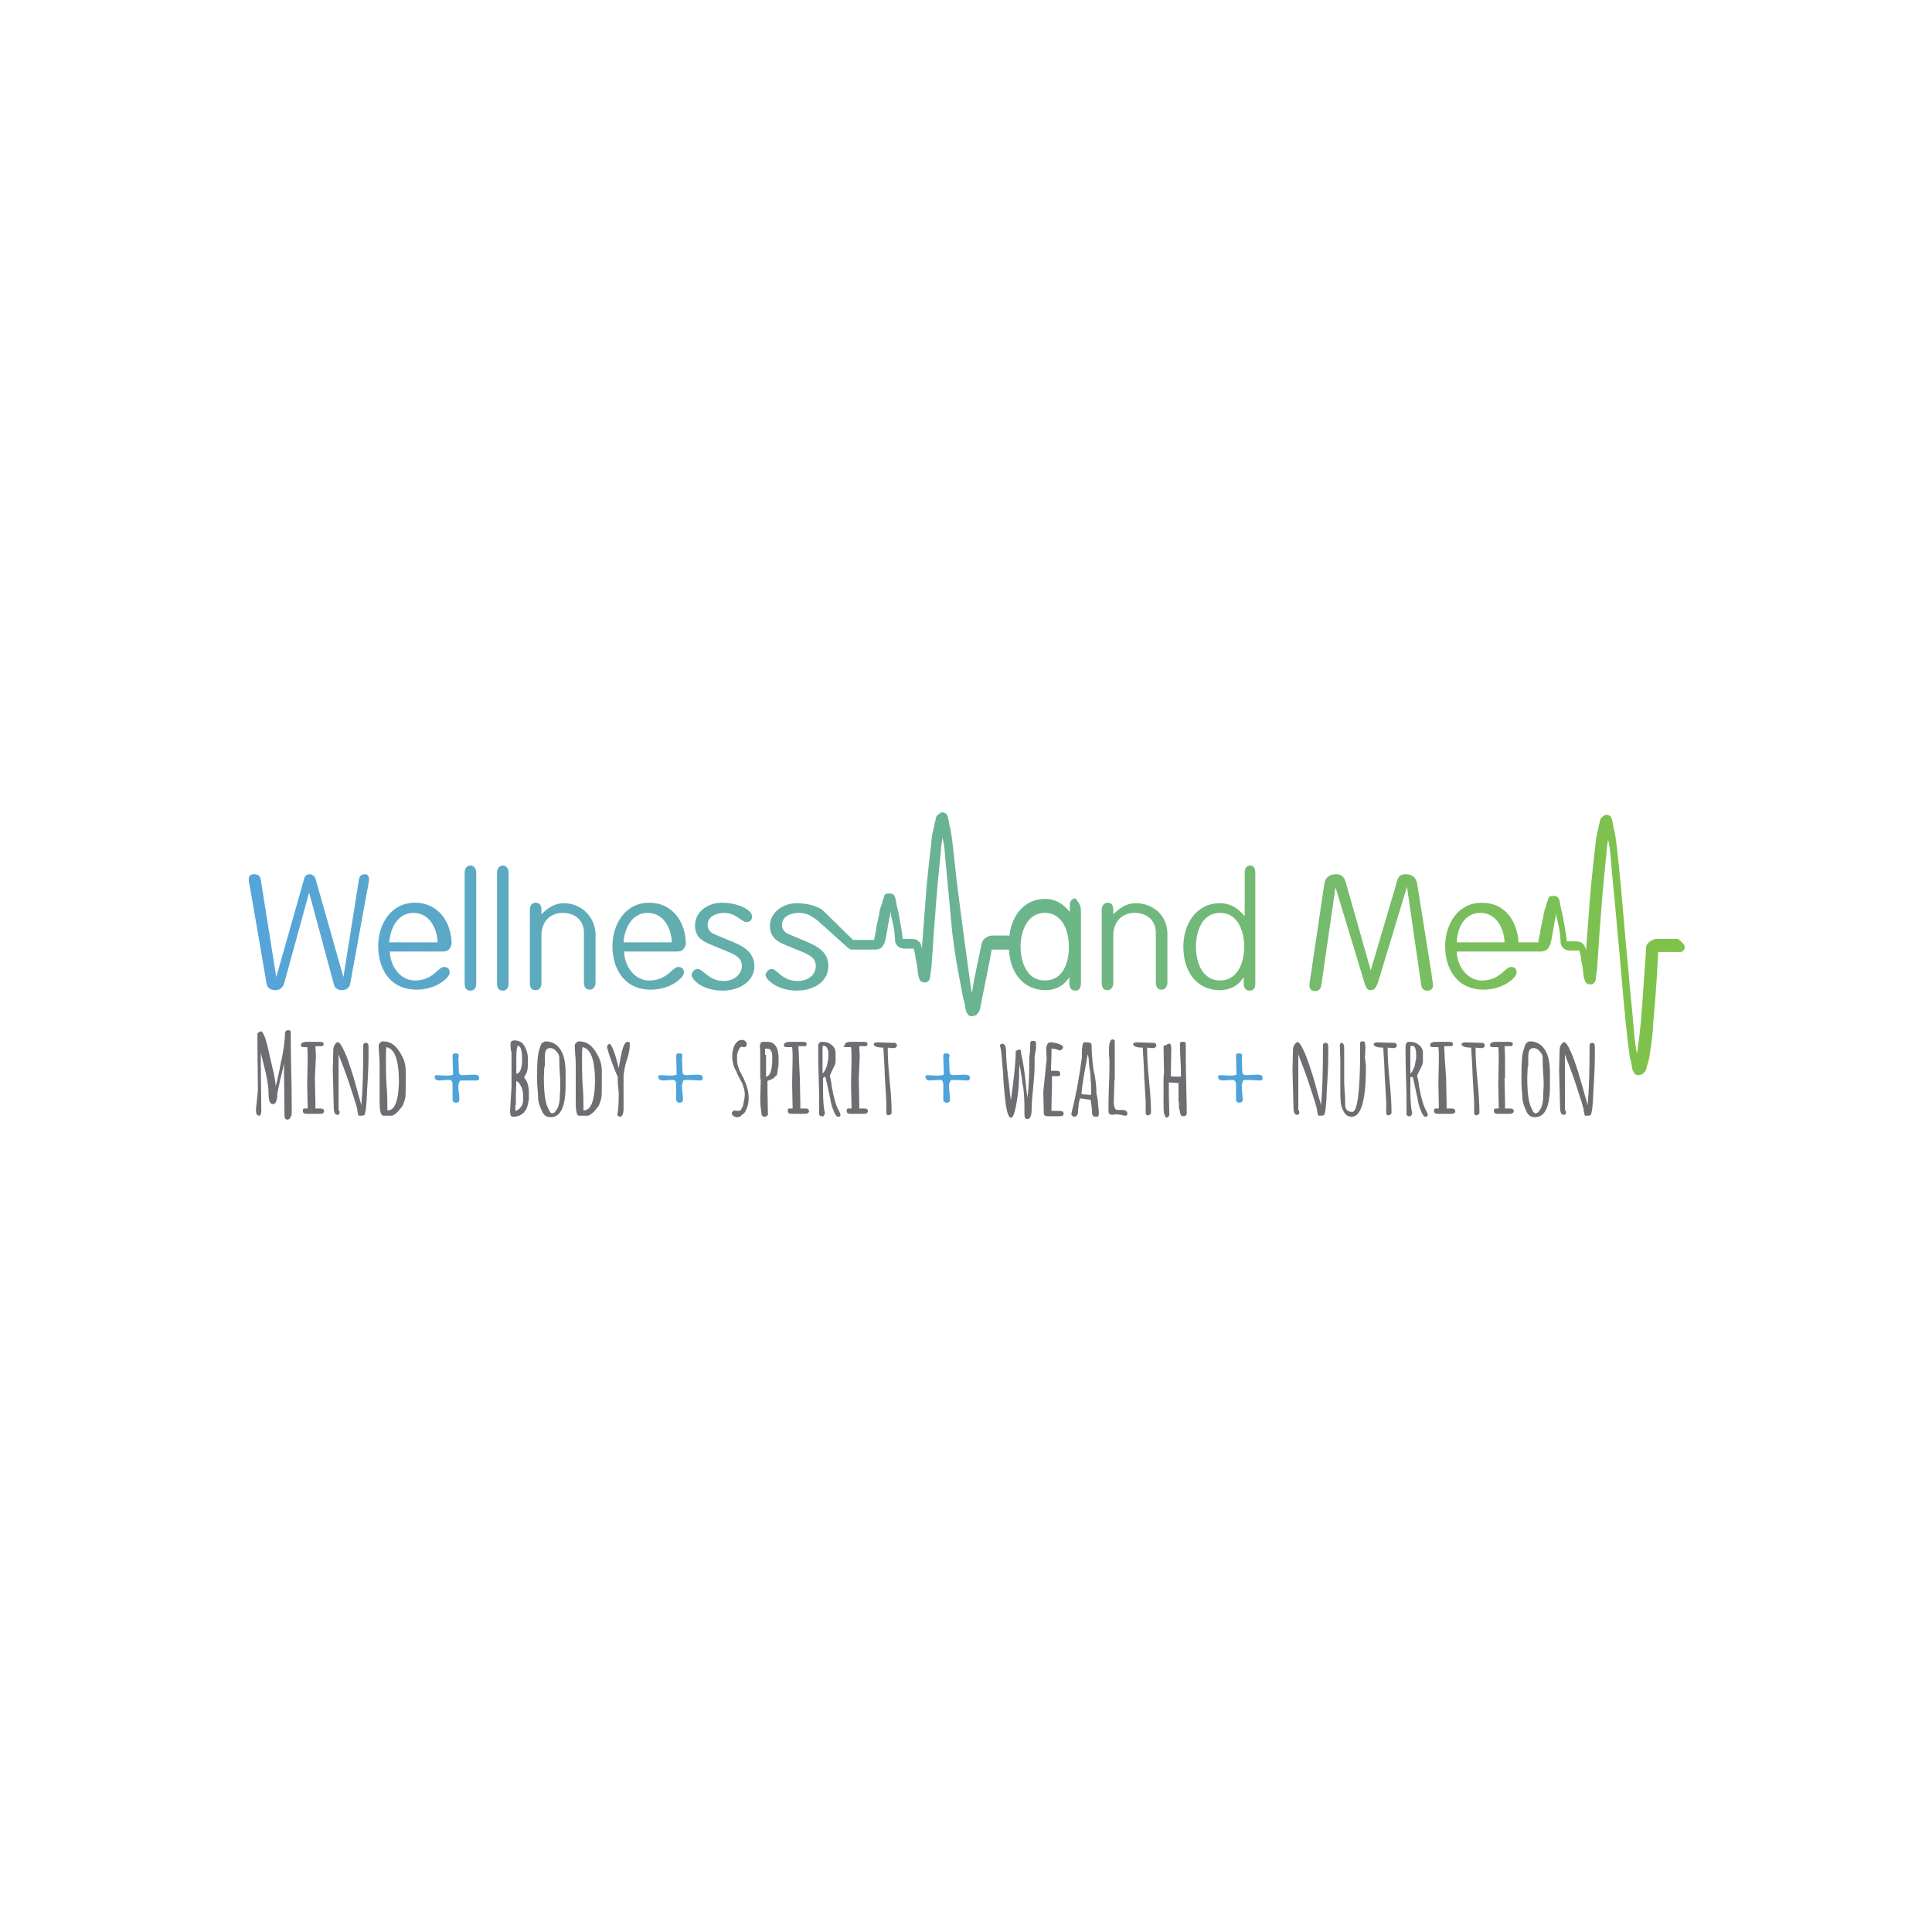 <?xml version="1.0" encoding="utf-8"?>
<!-- Generator: Adobe Illustrator 25.2.1, SVG Export Plug-In . SVG Version: 6.00 Build 0)  -->
<svg version="1.1" id="Layer_1" xmlns="http://www.w3.org/2000/svg" xmlns:xlink="http://www.w3.org/1999/xlink" x="0px" y="0px"
	 viewBox="0 0 400 400" style="enable-background:new 0 0 400 400;" xml:space="preserve">
<style type="text/css">
	.st0{fill:#FFFFFF;}
	.st1{fill:#6D6E71;}
	.st2{fill:#4EA3DB;}
	.st3{fill:url(#SVGID_1_);}
</style>
<rect x="0" y="0" class="st0" width="400" height="400"/>
<g>
	<path class="st1" d="M53.4,225.7l-0.1-8.9c0-1,0-2,0-2.9l0.7-0.4c0.4,0,1,1.3,1.5,3.6c0.4,1.9,0.9,3.8,1.2,5.2
		c0.3,1.5,0.4,2.5,0.4,2.6c0.1-0.4,0.3-1.3,0.6-2.6s0.4-2.3,0.6-2.9c0.4-2,0.7-3.9,0.7-5.5v-0.1c0-0.1,0.1-0.3,0.3-0.4
		c0.1-0.1,0.3-0.1,0.4-0.1c0.1,0,0.3,0,0.4,0.1c0.1,0.1,0.1,0.3,0.1,0.4c0,1.9,0,4.5,0.1,8.3c0.1,3.6,0.1,6.4,0.1,8.3
		c0,0.4-0.1,0.7-0.3,1c-0.1,0.3-0.4,0.4-0.6,0.4c-0.4,0-0.6-0.3-0.6-0.9l-0.1-9.6v-1.2c-0.1,0.6-0.3,1.6-0.7,3.1
		c-0.3,1.5-0.6,2.6-0.7,3.3v0.1c0,0,0,0.1,0,0.4c0,0.3,0,0.4-0.1,0.6c0,0.1-0.1,0.3-0.1,0.4c-0.1,0.3-0.4,0.6-0.7,0.6
		c-0.6,0-0.9-0.7-0.9-2.2c0-1.5-0.3-3.3-1-6c-0.3-1.3-0.6-2.2-0.6-2.6c0,1.2,0,2.2,0,2.8l0.1,9.5c0,0.3-0.1,0.6-0.3,0.9
		c-0.4,0-0.6-0.1-0.7-0.4c-0.1-0.3-0.1-0.6-0.1-1L53.4,225.7z"/>
	<path class="st1" d="M65.2,223.2l0.1,5v0.7v0.6h0.3h0.6c0.6,0,0.9,0.1,0.9,0.6c0,0.1-0.1,0.3-0.3,0.4c-0.1,0.1-0.3,0.1-0.6,0.1h-1
		c-0.7,0-1.2,0-1.3,0c-0.1,0-0.1,0-0.3,0c-0.6,0-0.9-0.1-0.9-0.6c0-0.1,0-0.3,0.1-0.4c0.1-0.1,0.1-0.1,0.3-0.1h0.6v-0.3l-0.1-4.8
		l0.1-5.1c0-0.9,0-1.7-0.1-2.5l0,0H63c-0.3,0-0.4,0-0.6-0.1c-0.1-0.1-0.1-0.3-0.1-0.4c0-0.3,0.4-0.6,1.2-0.6h2.6
		c0.6,0,0.9,0.1,0.9,0.4c0,0.1,0,0.3-0.1,0.4c-0.1,0.1-0.3,0.1-0.4,0.1h-1.2c0,0.6,0.1,1.3,0.1,2.2L65.2,223.2z"/>
	<path class="st1" d="M68.9,221.6l0.1-4.2c0-0.7,0.3-1.3,0.9-1.7v0.1H70c0.3,0,0.7,0.6,1.3,1.9c0.6,1.2,1,2.6,1.5,4.1
		s0.9,2.9,1.3,4.5c0.4,1.5,0.7,2.3,0.7,2.6c0.3-3.2,0.4-7.1,0.4-11.7v-0.6c0-0.4,0.1-0.7,0.6-0.7c0.1,0,0.4,0.1,0.4,0.3
		c0.1,0.1,0.1,0.4,0.1,0.6v1.7c0,1.7-0.1,4.2-0.3,7.3c-0.1,3.1-0.3,4.7-0.6,5.1c-0.4,0.1-0.7,0.1-0.9,0.1s-0.3,0-0.3-0.1
		s-0.1-0.3-0.1-0.4c0-0.1-0.1-0.4-0.1-0.4v-0.1c0-0.6-0.6-2.3-1.6-5.4c-1-3.1-1.9-5.1-2.3-6.3v11.5c0,0,0,0.1,0.1,0.1
		c0.1,0.1,0.1,0.3,0.1,0.4s0,0.3-0.1,0.4s-0.3,0.1-0.4,0.1c-0.4,0-0.7-0.4-0.7-1.5L68.9,221.6z"/>
	<path class="st1" d="M78.6,228v-7.3c0-0.4,0-1.3-0.1-2.3c-0.1-1-0.1-1.6-0.1-1.9s0.1-0.4,0.3-0.6c0.1-0.1,0.3-0.3,0.6-0.3
		c1.6,0,2.8,0.9,3.8,2.8c0.6,1,0.9,2.2,0.9,3.3v1.2v1.3c0,1.6,0,2.6-0.1,3.1c-0.1,0.6-0.3,0.9-0.4,1.3c-0.1,0.3-0.3,0.6-0.6,0.9
		c-0.4,0.6-1,1.2-1.7,1.5h-1.6C78.8,231.1,78.6,230.1,78.6,228z M80.2,229.3v0.6c1.3,0,2-1.3,2.3-4.1c0-0.6,0.1-1.2,0.1-1.7
		c0-4.7-0.9-7-2.6-7.3c-0.1,0.6-0.1,1.5-0.1,2.5c0,1,0,2.8,0.1,5C80.2,226.6,80.2,228.2,80.2,229.3z"/>
	<path class="st2" d="M95.1,227.7c0,0.4-0.3,0.6-0.7,0.6c-0.1,0-0.3,0-0.4-0.1c-0.1-0.1-0.3-0.3-0.3-0.3v-1.2v-1.9
		c0-0.7-0.1-1-0.4-1.2c-0.1,0-0.4,0-0.7,0l-1.6,0.1c-0.7,0-1-0.3-1-0.7c0-0.3,0.1-0.4,0.4-0.4l1.9,0.1c1,0,1.5-0.1,1.5-0.3l-0.1-3.6
		c0-0.3,0-0.4,0.1-0.6c0.1-0.1,0.3-0.1,0.6-0.1c0.4,0,0.6,0.1,0.6,0.6l-0.1,0.3l0.1,2.8c0,0.3,0.1,0.6,0.3,0.7
		c0.1,0.1,0.4,0.1,0.7,0.1l2-0.1c0.7,0,1.2,0.1,1.2,0.6s-0.1,0.6-0.6,0.6h-2.2c-0.7,0-1.2,0-1.2,0.1c-0.1,0.3-0.3,0.6-0.3,1
		s0,0.9,0.1,1.5C95.1,226.9,95.1,227.5,95.1,227.7z"/>
	<path class="st1" d="M105.8,217.7l-0.1-1.2v-0.1c0-0.3,0-0.6,0.1-0.7s0.3-0.3,0.7-0.3c0.4,0,0.9,0.1,1.2,0.3
		c0.4,0.1,0.7,0.6,0.9,0.9c0.4,0.7,0.7,1.6,0.7,2.6c0,1,0,1.7-0.1,2.3c-0.1,0.6-0.4,1-0.7,1.6c0.6,0.6,0.9,1.5,1,2.8
		c0,0.3,0,0.7,0,1c0,0.4,0,0.9-0.1,1.2s-0.1,0.7-0.3,1.2c-0.1,0.4-0.4,0.7-0.6,1c-0.6,0.6-1.3,0.9-2.2,0.9c-0.3,0-0.6-0.1-0.6-0.4
		c0-0.1-0.1-0.4-0.1-0.7l0.3-5V217.7z M106.7,228.8L106.7,228.8v1.2c0.4-0.1,0.9-0.4,1.2-0.9c0.3-0.4,0.4-0.9,0.4-1.3
		c0-0.4,0-0.7,0-1s0-0.6-0.1-0.9c-0.1-0.3-0.1-0.7-0.3-0.9c-0.3-0.7-0.6-1-1-1.2c0,1-0.1,2.2-0.1,3.5V228.8z M106.9,219v3.3
		c0.7,0,1.2-1,1.2-2.9s-0.3-2.9-0.9-2.9C107,216.8,106.9,217.7,106.9,219z"/>
	<path class="st1" d="M111.2,224v-0.9c0-0.1,0-0.1,0-0.1v-0.4c0-2.5,0.1-4.1,0.4-5.1c0.3-0.9,0.4-1.5,0.7-1.6
		c0.3-0.1,0.4-0.3,0.6-0.3c1.7,0,2.9,0.9,3.6,2.6c0.4,1,0.6,2.3,0.6,3.8v0.1v2.6c0,4.4-1,6.6-3.1,6.6c-0.9,0-1.5-0.4-1.9-1.5
		c-0.4-0.9-0.7-1.7-0.7-2.6C111.4,226,111.2,224.8,111.2,224z M112.7,220.8l-0.1,2.2c0,2.2,0.1,4.2,0.6,5.8c0.4,1,0.7,1.6,1,1.7
		c0.3,0,0.6-0.1,0.7-0.3c0.3-0.3,0.4-0.6,0.6-0.9c0.1-0.4,0.3-0.7,0.3-1.2c0.1-0.4,0.1-0.9,0.1-1.3c0.1-0.9,0.1-1.5,0.1-2
		s0-1.5-0.1-2.6c-0.1-1.2-0.1-2-0.1-2.6v-0.4c0-0.6-0.1-1-0.6-1.5c-0.3-0.4-0.7-0.7-1.3-0.7c-0.6,0-0.9,0.3-1,0.9
		c-0.1,0.4-0.1,1.2-0.1,1.9V220.8z"/>
	<path class="st1" d="M119.2,228v-7.3c0-0.4,0-1.3-0.1-2.3c-0.1-1-0.1-1.6-0.1-1.9s0.1-0.4,0.3-0.6c0.1-0.1,0.3-0.3,0.6-0.3
		c1.6,0,2.8,0.9,3.8,2.8c0.6,1,0.9,2.2,0.9,3.3v1.2v1.3c0,1.6,0,2.6-0.1,3.1c-0.1,0.6-0.3,0.9-0.4,1.3c-0.1,0.3-0.3,0.6-0.6,0.9
		c-0.4,0.6-1,1.2-1.7,1.5H120C119.4,231.1,119.2,230.1,119.2,228z M120.8,229.3v0.6c1.3,0,2-1.3,2.3-4.1c0-0.6,0.1-1.2,0.1-1.7
		c0-4.7-0.9-7-2.6-7.3c-0.1,0.6-0.1,1.5-0.1,2.5c0,1,0,2.8,0.1,5C120.8,226.6,120.8,228.2,120.8,229.3z"/>
	<path class="st1" d="M129.1,229.6c0,1-0.3,1.6-0.7,1.6c-0.3,0-0.4-0.1-0.6-0.4c0.1-0.3,0.3-1.6,0.3-3.9c0-0.4,0-1-0.1-1.7
		c-0.1-0.7-0.1-1.3-0.1-1.6v-0.6c0,0-0.3-0.7-0.7-1.7c-1-2.6-1.5-4.1-1.5-4.7v-0.1l0.4-0.4c0.4,0,1,1.2,1.6,3.5
		c0.3,1,0.4,1.6,0.4,1.6c0-0.1,0.1-0.7,0.3-1.7c0.4-2.5,0.9-3.8,1.5-3.8c0.1,0,0.3,0,0.4,0.1s0.1,0.1,0.1,0.3c0,0.7-0.1,1.9-0.6,3.3
		s-0.6,2.6-0.7,3.3C129.1,222.6,129.1,229.6,129.1,229.6z"/>
	<path class="st2" d="M141.4,227.7c0,0.4-0.3,0.6-0.7,0.6c-0.1,0-0.3,0-0.4-0.1c-0.1-0.1-0.3-0.3-0.3-0.3v-1.2v-1.9
		c0-0.7-0.1-1-0.4-1.2c-0.1,0-0.4,0-0.7,0l-1.6,0.1c-0.7,0-1-0.3-1-0.7c0-0.3,0.1-0.4,0.4-0.4l1.9,0.1c1,0,1.5-0.1,1.5-0.3l-0.1-3.6
		c0-0.3,0-0.4,0.1-0.6c0.1-0.1,0.3-0.1,0.6-0.1c0.4,0,0.6,0.1,0.6,0.6l-0.1,0.3l0.1,2.8c0,0.3,0.1,0.6,0.3,0.7
		c0.1,0.1,0.4,0.1,0.7,0.1l2-0.1c0.7,0,1.2,0.1,1.2,0.6s-0.1,0.6-0.6,0.6l-2.2-0.1c-0.7,0-1.2,0-1.2,0.1c-0.1,0.3-0.3,0.6-0.3,1
		c0,0.4,0,0.9,0.1,1.5C141.4,226.9,141.4,227.5,141.4,227.7z"/>
	<path class="st1" d="M151.9,229.9l0.9,0.1c0.3,0,0.6-0.1,0.7-0.4c0.1-0.3,0.4-0.6,0.4-1c0.1-0.7,0.3-1.3,0.3-1.9s-0.1-1.2-0.3-1.7
		c-0.1-0.6-0.4-1-0.7-1.6s-0.6-1-0.7-1.5c-0.6-0.9-0.9-2-0.9-3.2c0-0.7,0.1-1.3,0.3-1.9c0.4-1,1-1.5,1.7-1.5c0.3,0,0.6,0.1,0.7,0.3
		c0.3,0.1,0.3,0.3,0.3,0.6c0,0.3-0.1,0.6-0.6,0.6c-0.1,0-0.3,0-0.4-0.1c-0.4,0-0.7,0.6-1,1.6c0,0.3,0,0.4,0,0.9s0,0.7,0.1,1.2
		c0.1,0.4,0.3,0.9,0.4,1.2s0.4,0.7,0.6,1.2c0.3,0.4,0.4,0.9,0.6,1.3c0.4,0.9,0.7,2,0.7,3.2c0,0.9-0.1,1.7-0.6,2.6
		c-0.1,0.4-0.4,0.7-0.9,1c-0.1,0.3-0.6,0.4-1,0.4l0,0c-0.6-0.1-1-0.4-1-0.9L151.9,229.9z"/>
	<path class="st1" d="M157.4,221v-2.2c0-0.9,0-1.6-0.1-2.2c0.1-0.6,0.3-0.9,0.6-0.9h1c0.9,0,1.5,0.4,1.9,1.2
		c0.3,0.6,0.4,1.5,0.4,2.2c0,1,0,1.7-0.1,2c-0.1,0.3-0.1,0.4-0.1,0.7c0,0.1-0.1,0.4-0.1,0.6c-0.1,0.1-0.1,0.3-0.3,0.4
		s-0.3,0.3-0.4,0.4c-0.4,0.3-0.9,0.4-1.3,0.6v2.5l0.1,4.4c0,0.1-0.1,0.3-0.3,0.4s-0.3,0.1-0.6,0.1l-0.4-0.3c-0.1-0.9-0.3-2-0.3-3.3
		l0.1-4.1c-0.1-0.1-0.1-0.4-0.1-0.6v-0.1C157.4,222.6,157.4,222.1,157.4,221z M158.6,218.4v4.5l0,0c0.9-0.1,1.3-1.5,1.3-3.9
		c0-0.7-0.1-1.2-0.3-1.5s-0.4-0.4-0.9-0.4c0,0-0.1,0-0.3,0v1.3H158.6z"/>
	<path class="st1" d="M165.6,223.2l0.1,5v0.7v0.6h0.3h0.6c0.6,0,0.9,0.1,0.9,0.6c0,0.1-0.1,0.3-0.3,0.4s-0.3,0.1-0.6,0.1h-1
		c-0.7,0-1.2,0-1.3,0c-0.1,0-0.1,0-0.3,0c-0.6,0-0.9-0.1-0.9-0.6c0-0.1,0-0.3,0.1-0.4c0.1-0.1,0.1-0.1,0.3-0.1h0.6v-0.3l-0.1-4.8
		l0.1-5.1c0-0.9,0-1.7-0.1-2.5h-0.4h-0.6c-0.3,0-0.4,0-0.6-0.1c-0.1-0.1-0.1-0.3-0.1-0.4c0-0.3,0.4-0.6,1.2-0.6h2.6
		c0.6,0,0.9,0.1,0.9,0.4c0,0.1,0,0.3-0.1,0.4c-0.1,0.1-0.3,0.1-0.4,0.1h-1.2c0,0.6,0.1,1.3,0.1,2.2L165.6,223.2z"/>
	<path class="st1" d="M170.4,223.2v2.5c0,2,0.1,3.6,0.4,4.8l-0.3,0.6h-0.6l-0.3-0.3c0-0.7,0-1.5,0-2.3c0-0.9,0-2.6-0.1-5.5
		c-0.1-2.8-0.1-5-0.1-6.3c0-0.7,0.3-1,0.7-1c0.7,0,1.5,0.1,2,0.6c0.6,0.4,0.9,1,0.9,1.7v1.6c0,0.4-0.1,0.9-0.3,1.2s-0.3,0.7-0.6,1.2
		c-0.1,0.4-0.3,0.6-0.3,0.7c0.1,0.4,0.3,1.2,0.4,2.2c0.4,2.3,0.9,4.1,1.5,5.1c0.1,0.3,0.3,0.6,0.3,0.7s0,0.3-0.1,0.4
		s-0.1,0.1-0.4,0.1c-0.3,0-0.6-0.4-0.9-1.2c-0.3-0.7-0.6-1.6-0.7-2.5c-0.6-2.8-0.9-4.2-1-4.5h-0.4V223.2z M170.4,216.5l-0.1,0.3
		c0,0.6,0,1.6,0,2.8c0,1.2,0,2,0,2.6c0.3-0.1,0.6-0.7,0.9-1.5c0.1-0.7,0.3-1.5,0.3-1.7c0-0.4,0-0.7,0-0.9c0-0.1,0-0.4-0.1-0.7
		C171.2,216.7,170.9,216.5,170.4,216.5z"/>
	<path class="st1" d="M177.8,223.2l0.1,5v0.7v0.6h0.3h0.6c0.6,0,0.9,0.1,0.9,0.6c0,0.1-0.1,0.3-0.3,0.4s-0.3,0.1-0.6,0.1h-1
		c-0.7,0-1.2,0-1.3,0s-0.1,0-0.3,0c-0.6,0-0.9-0.1-0.9-0.6c0-0.1,0-0.3,0.1-0.4s0.1-0.1,0.3-0.1h0.6v-0.3l-0.1-4.8l0.1-5.1
		c0-0.9,0-1.7-0.1-2.5h-0.4h-0.6c-0.3,0-0.4,0-0.6-0.1c-0.1-0.1,0.3-0.1,0.3-0.4s0.4-0.6,1.2-0.6h2.6c0.6,0,0.9,0.1,0.9,0.4
		c0,0.1,0,0.3-0.1,0.4c-0.1,0.1-0.3,0.1-0.4,0.1h-1.2c0,0.6,0.1,1.3,0.1,2.2L177.8,223.2z"/>
	<path class="st1" d="M183.5,230.5v-1.7c0,0,0-0.3,0-0.7c0-0.1-0.1-1.9-0.3-5.2c-0.1-3.2-0.3-5.2-0.3-6c0,0,0,0-0.1,0
		c-1.2,0-1.9-0.3-1.9-0.7c0-0.1,0.1-0.3,0.3-0.3c0.1-0.1,0.3-0.1,0.4-0.1l3.1,0.1h0.3c0.4,0,0.7,0.1,0.7,0.6c0,0.1-0.1,0.3-0.3,0.4
		c-0.1,0.1-0.3,0.1-0.6,0.1l-1-0.1v0.3c0,1.5,0.1,3.6,0.4,6.6c0.3,2.9,0.4,5.1,0.4,6.6c0,0.1-0.1,0.3-0.3,0.4s-0.3,0.1-0.6,0.1
		L183.5,230.5z"/>
	<path class="st2" d="M196.7,227.7c0,0.4-0.3,0.6-0.7,0.6c-0.1,0-0.3,0-0.4-0.1c-0.1-0.1-0.3-0.3-0.3-0.3v-1.2v-1.9
		c0-0.7-0.1-1-0.4-1.2c-0.1,0-0.4,0-0.7,0l-1.6,0.1c-0.7,0-1-0.3-1-0.7c0-0.3,0.1-0.4,0.4-0.4l1.9,0.1c1,0,1.5-0.1,1.5-0.3l-0.1-3.6
		c0-0.3,0-0.4,0.1-0.6c0.1-0.1,0.3-0.1,0.6-0.1c0.4,0,0.6,0.1,0.6,0.6l-0.1,0.3l0.1,2.8c0,0.3,0.1,0.6,0.3,0.7
		c0.1,0.1,0.4,0.1,0.7,0.1l2-0.1c0.7,0,1.2,0.1,1.2,0.6s-0.1,0.6-0.6,0.6l-2.2-0.1c-0.7,0-1.2,0-1.2,0.1c-0.1,0.3-0.3,0.6-0.3,1
		c0,0.4,0,0.9,0.1,1.5C196.6,226.9,196.7,227.5,196.7,227.7z"/>
	<path class="st1" d="M213.3,216.1c0-0.4,0.1-0.6,0.6-0.6c0.4,0,0.6,0.1,0.6,0.6c0,0.4,0,0.7,0,0.9v0.1c-0.1,0.6-0.3,1.3-0.3,2v1.7
		c0,1-0.1,2.3-0.3,4.4s-0.3,3.3-0.3,4.2c0,1.6-0.3,2.3-0.9,2.3c-0.4,0-0.6-0.3-0.6-1c0-0.7,0-1.3,0-2c0-0.7-0.1-1.5-0.1-2.2
		c-0.1-0.7-0.1-1.5-0.3-2c-0.1-0.6-0.1-1.3-0.3-2.2c-0.1-0.9-0.3-1.6-0.3-2c0,0.4-0.1,1-0.1,1.6s0,1.5-0.1,2.9
		c-0.1,1.5-0.3,2.9-0.6,4.4c-0.3,1.5-0.6,2.2-1,2.2c-0.6,0-1-1.6-1.3-4.8c-0.1-1.3-0.3-2.8-0.3-4.1c-0.3-3.5-0.4-5.5-0.7-6
		c0.1-0.3,0.3-0.4,0.6-0.4c0.4,0,0.7,0.6,0.7,1.6s0.1,2.8,0.4,5.1s0.4,3.9,0.6,5c0.6-4.4,1-7.9,1-10.2l0.6-0.3c0.1,0,0.3,0,0.4,0.1
		c0.1,0.1,0.1,0.3,0.1,0.4v0.3c0.4,1.5,0.7,3.6,1,6.4c0.1,1.3,0.3,2.3,0.3,2.9c0.3-2.2,0.4-4.7,0.4-7.6c0-0.4,0-1,0.1-1.7
		c0.1-0.7,0.1-1.3,0.1-1.7C213.3,216.2,213.3,216.1,213.3,216.1z"/>
	<path class="st1" d="M216.7,219.3l-0.1-1.9c0-1,0.3-1.6,0.9-1.6c0.4,0,1,0.1,1.6,0.3s1,0.4,1,0.7c0,0.3-0.3,0.6-0.7,0.7
		c-0.7-0.3-1.3-0.4-1.7-0.4c0,0.3,0,0.7,0,1l-0.1,3.3c0,0,0,0.1,0,0.3h0.9c0.7,0,1,0.1,1,0.6c0,0.1,0,0.3-0.1,0.4s-0.3,0.1-0.4,0.1
		c-0.1,0-0.4,0-0.6,0h-0.6c0,0.6,0,1.2,0,1.7l-0.1,4.2c0,0.9,0,1.3,0,1.3h1.6c0.6,0,0.9,0.1,0.9,0.6c0,0.3-0.1,0.4-0.3,0.4
		c-0.1,0.1-0.4,0.1-0.7,0.1H217c-0.1,0-0.4,0-0.6-0.1s-0.3-0.3-0.3-0.4v-0.6l-0.1-3.9L216.7,219.3z"/>
	<path class="st1" d="M227,226.3l0.3,1.5c0,0.1,0,0.6,0.1,1.3c0.1,0.7,0.1,1.2,0.1,1.5l0,0c0,0.3-0.1,0.6-0.4,0.6
		c-0.3,0-0.6,0-0.7-0.1s-0.3-0.3-0.3-0.6c0-0.6-0.1-1.6-0.3-2.8l-2.2-0.3c-0.1,0.4-0.3,1-0.3,1.6c-0.1,0.6-0.1,1-0.1,1.3
		c-0.1,0.6-0.4,0.9-0.7,0.9c-0.1,0-0.3,0-0.4-0.1c-0.1-0.1-0.3-0.3-0.3-0.4v-0.1c1-3.9,1.7-7.9,2.2-11.7c0-0.1,0-0.4,0-0.9
		c0-1.2,0.1-1.9,0.4-2.2h0.7c0.1,0,0.4,0,0.6,0.1s0.3,0.3,0.3,0.4c0,1.2,0.1,2.9,0.4,5.2C226.9,223.5,227,225.3,227,226.3z
		 M225.9,226.7c0-0.3,0-0.6,0-1.2s0-1.3-0.1-2c0-0.9-0.1-1.7-0.3-2.9c-0.1-1.2-0.1-1.9-0.3-2.3c-0.7,3.8-1.2,6.6-1.3,8.2
		C224.1,226.6,224.7,226.6,225.9,226.7z"/>
	<path class="st1" d="M230.8,218v5.5c-0.1,0.1-0.1,0.4-0.1,0.7v0.4l-0.1,3.6c0,1,0.3,1.6,0.7,1.6h0.9c0.9,0,1.2,0.3,1.2,0.7
		c0,0.1,0,0.3-0.1,0.4c-0.1,0.1-0.3,0.1-0.4,0.1c-0.6-0.1-1.2-0.3-2-0.3c-0.3,0.1-0.4,0.1-0.7,0.1s-0.4-0.1-0.6-0.3
		c-0.1-0.1-0.1-0.3-0.1-0.6c0-1.2,0-2.9,0.1-5.1c0.1-2.3,0.1-3.9,0.1-5.1v-0.1c-0.1-1-0.1-1.6-0.1-2.2c0-1.5,0.3-2.2,0.7-2.2
		c0.1,0,0.3,0,0.4,0.1s0.1,0.3,0.1,0.4L230.8,218z"/>
	<path class="st1" d="M237.2,230.5v-1.7c0,0,0-0.3,0-0.7c0-0.1-0.1-1.9-0.3-5.2c-0.1-3.2-0.3-5.2-0.3-6c0,0,0,0-0.1,0
		c-1.2,0-1.9-0.3-1.9-0.7c0-0.1,0.1-0.3,0.3-0.3c0.1-0.1,0.3-0.1,0.4-0.1l3.1,0.1h0.3c0.4,0,0.7,0.1,0.7,0.6c0,0.1-0.1,0.3-0.3,0.4
		c-0.1,0.1-0.3,0.1-0.6,0.1l-1-0.1v0.3c0,1.5,0.1,3.6,0.4,6.6c0.3,2.9,0.4,5.1,0.4,6.6c0,0.1-0.1,0.3-0.3,0.4
		c-0.1,0.1-0.3,0.1-0.6,0.1L237.2,230.5z"/>
	<path class="st1" d="M242.5,217.1l-0.1,5.7c0.3,0.1,0.7,0.1,1.2,0.1h0.9c0,0,0-0.3,0-0.7s0-1.3-0.1-2.8c-0.1-1.5-0.1-2.5-0.1-3.2
		c0-0.1,0-0.3,0.1-0.4c0.1-0.1,0.3-0.1,0.4-0.1s0.1,0,0.3,0c0,0,0.1,0,0.3,0.1c0.1,0.1,0.1,0,0.1,0.1c0,2,0,5,0.1,8.7
		c0.1,3.8,0.1,5.8,0.1,6c0,0.1-0.1,0.3-0.3,0.4c-0.1,0.1-0.3,0.1-0.6,0.1c-0.1,0-0.3-0.1-0.4-0.4c-0.1-0.3-0.1-0.7-0.3-1.3
		c0-0.6,0-1-0.1-1.5c0-0.1,0-0.4,0-0.6c0-0.3,0-0.7,0-1c0-0.7,0-1.2,0-1.2v-0.1v-0.7l-0.1-0.1l0,0c-0.1,0-0.3,0-0.4,0l-1.5-0.1v2.6
		l0.1,3.8c0,0.1,0,0.4-0.1,0.6c-0.1,0.1-0.3,0.3-0.4,0.3c-0.3,0-0.4-0.3-0.6-0.9c-0.1-0.6-0.1-1.3-0.1-2.3v-3.5c0-0.7,0-1.2,0-1.2
		v-0.1c0-0.7,0.1-1.3,0.1-1.3l-0.1-5.2c0-0.1,0-0.3,0.1-0.4c0.1-0.1,0.3-0.1,0.4-0.1C242.3,215.7,242.5,216.2,242.5,217.1z"/>
	<path class="st2" d="M257.3,227.7c0,0.4-0.3,0.6-0.7,0.6c-0.1,0-0.3,0-0.4-0.1c-0.1-0.1-0.3-0.3-0.3-0.3v-1.2v-1.9
		c0-0.7-0.1-1-0.4-1.2c-0.1,0-0.4,0-0.7,0l-1.6,0.1c-0.7,0-1-0.3-1-0.7c0-0.3,0.1-0.4,0.4-0.4l1.9,0.1c1,0,1.5-0.1,1.5-0.3l-0.1-3.6
		c0-0.3,0-0.4,0.1-0.6c0.1-0.1,0.3-0.1,0.6-0.1c0.4,0,0.6,0.1,0.6,0.6l-0.1,0.3l0.1,2.8c0,0.3,0.1,0.6,0.3,0.7
		c0.1,0.1,0.4,0.1,0.7,0.1l2-0.1c0.7,0,1.2,0.1,1.2,0.6s-0.1,0.6-0.6,0.6l-2.2-0.1c-0.7,0-1.2,0-1.2,0.1c-0.1,0.3-0.3,0.6-0.3,1
		c0,0.4,0,0.9,0.1,1.5C257.2,226.9,257.3,227.5,257.3,227.7z"/>
	<path class="st1" d="M267.6,221.6l0.1-4.2c0-0.7,0.3-1.3,0.9-1.7v0.1h0.1c0.3,0,0.7,0.6,1.3,1.9c0.6,1.3,1,2.6,1.5,4.1
		s0.9,2.9,1.3,4.5c0.4,1.5,0.7,2.3,0.7,2.6c0.3-3.2,0.4-7.1,0.4-11.7v-0.6c0-0.4,0.1-0.7,0.6-0.7c0.1,0,0.4,0.1,0.4,0.3
		c0.1,0.1,0.1,0.4,0.1,0.6v1.7c0,1.7-0.1,4.2-0.3,7.3c-0.1,3.1-0.3,4.7-0.6,5.1c-0.4,0.1-0.7,0.1-0.9,0.1c-0.1,0-0.3,0-0.3-0.1
		s-0.1-0.3-0.1-0.4c0-0.1-0.1-0.4-0.1-0.4v-0.1c0-0.6-0.6-2.3-1.6-5.4c-1-3.1-1.9-5.1-2.3-6.3v11.5c0,0,0,0.1,0.1,0.1
		c0.1,0.1,0.1,0.3,0.1,0.4s0,0.3-0.1,0.4c-0.1,0.1-0.3,0.1-0.4,0.1c-0.4,0-0.7-0.4-0.7-1.5L267.6,221.6z"/>
	<path class="st1" d="M282.8,220.6v0.4c0,6.8-1,10.2-2.9,10.2c-0.7,0-1.3-0.3-1.6-0.9c-0.4-0.6-0.6-1.3-0.7-1.9
		c-0.1-1-0.1-2-0.1-3.3s0-3.1,0-5.5l-0.1-3.3c0.1-0.3,0.3-0.4,0.4-0.4c0.1,0,0.3,0.1,0.4,0.4c0.1,0.3,0.1,0.6,0.1,0.9v6.3
		c0,0.6,0,1.3,0.1,2.5c0.1,1,0.1,1.9,0.1,2.5c0,1.2,0.4,1.7,1.5,1.7c1,0,1.6-4.1,1.6-12.4v-1.3v-0.4c0-0.1,0-0.3,0.1-0.4
		s0.3-0.1,0.4-0.1c0.1,0,0.3,0,0.4,0.1c0.1,0,0.1,0.1,0.1,0.3c0,0.1,0.1,0.4,0.1,0.7l-0.1,2.3L282.8,220.6z"/>
	<path class="st1" d="M287,230.5v-1.7c0,0,0-0.3,0-0.7c0-0.1-0.1-1.9-0.3-5.2c-0.1-3.2-0.3-5.2-0.3-6c0,0,0,0-0.1,0
		c-1.2,0-1.9-0.3-1.9-0.7c0-0.1,0.1-0.3,0.3-0.3c0.1-0.1,0.3-0.1,0.4-0.1l3.1,0.1h0.3c0.4,0,0.7,0.1,0.7,0.6c0,0.1-0.1,0.3-0.3,0.4
		c-0.1,0.1-0.3,0.1-0.6,0.1l-1-0.1v0.3c0,1.5,0.1,3.6,0.4,6.6c0.3,2.9,0.4,5.1,0.4,6.6c0,0.1-0.1,0.3-0.3,0.4
		c-0.1,0.1-0.3,0.1-0.6,0.1L287,230.5z"/>
	<path class="st1" d="M292,223.2v2.5c0,2,0.1,3.6,0.4,4.8l-0.3,0.6h-0.6l-0.3-0.3c0-0.7,0-1.5,0-2.3c0-0.9,0-2.6-0.1-5.5
		c-0.1-2.8-0.1-5-0.1-6.3c0-0.7,0.3-1,0.7-1c0.7,0,1.5,0.1,2,0.6c0.6,0.4,0.9,1,0.9,1.7v1.6c0,0.4-0.1,0.9-0.3,1.2
		c-0.1,0.3-0.3,0.7-0.6,1.2c-0.1,0.4-0.3,0.6-0.3,0.7c0.1,0.4,0.3,1.2,0.4,2.2c0.4,2.3,0.9,4.1,1.5,5.1c0.1,0.3,0.3,0.6,0.3,0.7
		s0,0.3-0.1,0.4c-0.1,0.1-0.1,0.1-0.4,0.1c-0.3,0-0.6-0.4-0.9-1.2c-0.3-0.7-0.6-1.6-0.7-2.5c-0.6-2.8-0.9-4.2-1-4.5H292V223.2z
		 M292.1,216.5l-0.1,0.3c0,0.6,0,1.6,0,2.8c0,1.2,0,2,0,2.6c0.3-0.1,0.6-0.7,0.9-1.5c0.1-0.7,0.3-1.5,0.3-1.7c0-0.4,0-0.7,0-0.9
		c0-0.1,0-0.4-0.1-0.7C293,216.7,292.7,216.5,292.1,216.5z"/>
	<path class="st1" d="M299.4,223.2l0.1,5v0.7v0.6h0.3h0.6c0.6,0,0.9,0.1,0.9,0.6c0,0.1-0.1,0.3-0.3,0.4s-0.3,0.1-0.6,0.1h-1
		c-0.7,0-1.2,0-1.3,0s-0.1,0-0.3,0c-0.6,0-0.9-0.1-0.9-0.6c0-0.1,0-0.3,0.1-0.4s0.1-0.1,0.3-0.1h0.6v-0.3l-0.1-4.8l0.1-5.1
		c0-0.9,0-1.7-0.1-2.5h-0.4h-0.6c-0.3,0-0.4,0-0.6-0.1c-0.1-0.1-0.1-0.3-0.1-0.4c0-0.3,0.4-0.6,1.2-0.6h2.6c0.6,0,0.9,0.1,0.9,0.4
		c0,0.1,0,0.3-0.1,0.4c-0.1,0.1-0.3,0.1-0.4,0.1H299c0,0.6,0.1,1.3,0.1,2.2L299.4,223.2z"/>
	<path class="st1" d="M305.2,230.5v-1.7c0,0,0-0.3,0-0.7c0-0.1-0.1-1.9-0.3-5.2c-0.1-3.2-0.3-5.2-0.3-6c0,0,0,0-0.1,0
		c-1.2,0-1.9-0.3-1.9-0.7c0-0.1,0.1-0.3,0.3-0.3c0.1-0.1,0.3-0.1,0.4-0.1l3.1,0.1h0.3c0.4,0,0.7,0.1,0.7,0.6c0,0.1-0.1,0.3-0.3,0.4
		c-0.1,0.1-0.3,0.1-0.6,0.1l-1-0.1v0.3c0,1.5,0.1,3.6,0.4,6.6c0.3,2.9,0.4,5.1,0.4,6.6c0,0.1-0.1,0.3-0.3,0.4
		c-0.1,0.1-0.3,0.1-0.6,0.1L305.2,230.5z"/>
	<path class="st1" d="M311.5,223.2l0.1,5v0.7v0.6h0.3h0.6c0.6,0,0.9,0.1,0.9,0.6c0,0.1-0.1,0.3-0.3,0.4s-0.3,0.1-0.6,0.1h-0.7
		c-0.7,0-1.2,0-1.3,0s-0.1,0-0.3,0c-0.6,0-0.9-0.1-0.9-0.6c0-0.1,0-0.3,0.1-0.4s0.1-0.1,0.3-0.1h0.6v-0.3l-0.1-4.8l0.1-5.1
		c0-0.9,0-1.7-0.1-2.5h-0.4h-0.6c-0.3,0-0.4,0-0.6-0.1c-0.1-0.1-0.1-0.3-0.1-0.4c0-0.3,0.4-0.6,1.2-0.6h2.6c0.6,0,0.9,0.1,0.9,0.4
		c0,0.1,0,0.3-0.1,0.4c-0.1,0.1-0.3,0.1-0.4,0.1h-1.2c0,0.6,0.1,1.3,0.1,2.2V223.2z"/>
	<path class="st1" d="M315,224v-0.9c0-0.1,0-0.1,0-0.1v-0.4c0-2.5,0.1-4.1,0.4-5.1c0.3-0.9,0.4-1.5,0.7-1.6c0.1-0.1,0.4-0.3,0.6-0.3
		c1.7,0,2.9,0.9,3.6,2.6c0.4,1,0.6,2.3,0.6,3.8v0.1v2.6c0,4.4-1,6.6-3.1,6.6c-0.9,0-1.5-0.4-1.9-1.5c-0.4-0.9-0.7-1.7-0.7-2.6
		C315.1,226,315,224.8,315,224z M316.3,220.8l-0.1,2.2c0,2.2,0.1,4.2,0.6,5.8c0.4,1,0.7,1.6,1,1.7c0.3,0,0.6-0.1,0.7-0.3
		c0.3-0.3,0.4-0.6,0.6-0.9c0.1-0.4,0.3-0.7,0.3-1.2c0.1-0.4,0.1-0.9,0.1-1.3c0-0.9,0.1-1.5,0.1-2s0-1.5-0.1-2.6
		c-0.1-1.2-0.1-2-0.1-2.6v-0.4c0-0.6-0.1-1-0.6-1.5c-0.3-0.4-0.7-0.7-1.3-0.7c-0.6,0-0.9,0.3-1,0.9c-0.1,0.4-0.1,1.2-0.1,1.9V220.8z
		"/>
	<path class="st1" d="M322.8,221.6l0.1-4.2c0-0.7,0.3-1.3,0.9-1.7v0.1h0.1c0.3,0,0.7,0.6,1.3,1.9s1,2.6,1.5,4.1
		c0.4,1.5,0.9,2.9,1.3,4.5c0.4,1.5,0.7,2.3,0.7,2.6c0.3-3.2,0.4-7.1,0.4-11.7v-0.6c0-0.4,0.1-0.7,0.6-0.7c0.1,0,0.4,0.1,0.4,0.3
		c0.1,0.1,0.1,0.4,0.1,0.6v1.7c0,1.7-0.1,4.2-0.3,7.3c-0.1,3.1-0.3,4.7-0.6,5.1c-0.4,0.1-0.7,0.1-0.9,0.1c-0.1,0-0.3,0-0.3-0.1
		s-0.1-0.3-0.1-0.4c0-0.1-0.1-0.4-0.1-0.4v-0.1c0-0.6-0.6-2.3-1.6-5.4c-1-3.1-1.9-5.1-2.3-6.3v11.5c0,0,0,0.1,0.1,0.1
		c0.1,0.1,0.1,0.3,0.1,0.4s0,0.3-0.1,0.4c-0.1,0.1-0.3,0.1-0.4,0.1c-0.4,0-0.7-0.4-0.7-1.5L322.8,221.6z"/>
	
		<linearGradient id="SVGID_1_" gradientUnits="userSpaceOnUse" x1="51.234" y1="207.115" x2="348.766" y2="207.115" gradientTransform="matrix(1 0 0 -1 0 402.6)">
		<stop  offset="0" style="stop-color:#55A4DB"/>
		<stop  offset="1" style="stop-color:#7FC347"/>
	</linearGradient>
	<path class="st3" d="M76.4,182c0,0.3-0.1,1.2-0.4,2.5l-3.5,19.2c-0.1,0.9-1,1.3-1.7,1.3c-0.9,0-1.5-0.4-1.7-1.3l-5.1-18.9l0,0
		l-5.2,18.9c-0.4,1-1,1.3-1.9,1.3c-0.7,0-1.6-0.4-1.7-1.3l-3.3-19.2c-0.4-1.9-0.4-2.2-0.4-2.5c0-0.7,0.4-1,1.2-1
		c0.6,0,1.2,0.3,1.3,1.2l3.2,20.1l0,0l5.7-20.1c0.1-0.6,0.4-1.2,1.2-1.2c0.7,0,1.2,0.6,1.3,1.2l5.7,20.1l0,0l3.2-20.1
		c0.1-1,0.7-1.2,1.3-1.2C76,181,76.4,181.3,76.4,182z M91.6,197H80.7c0.1,3.1,2.2,6,5.2,6c3.8,0,4.8-2.8,6-2.8
		c0.7,0,1.2,0.3,1.2,1.2c0,1-2.8,3.5-6.8,3.5c-5.7,0-8-4.5-8-9s2.6-9,7.6-9s7.6,4.2,7.6,8.6C93.2,196.3,93,197,91.6,197z
		 M90.6,195.1c-0.1-2.9-1.7-6.1-5-6.1s-4.8,3.2-5,6.1H90.6z M97.4,179.2c-0.7,0-1.2,0.6-1.2,1.5v22.9c0,1,0.4,1.5,1.2,1.5
		s1.2-0.6,1.2-1.5v-22.9C98.6,179.8,98.1,179.2,97.4,179.2z M104.1,179.2c-0.7,0-1.2,0.6-1.2,1.5v22.9c0,1,0.4,1.5,1.2,1.5
		s1.2-0.6,1.2-1.5v-22.9C105.3,179.8,104.8,179.2,104.1,179.2z M116.8,187c-2.2,0-3.6,1.2-4.7,2.3l0,0v-0.9c0-1-0.4-1.5-1.2-1.5
		s-1.2,0.6-1.2,1.5v15.1c0,1,0.4,1.5,1.2,1.5s1.2-0.6,1.2-1.5v-9.8c0-3.1,2-4.7,4.4-4.7c2.6,0,4.4,1.6,4.4,4.1v10.3
		c0,1,0.4,1.5,1.2,1.5c0.7,0,1.2-0.6,1.2-1.5v-10.2C123,189.2,119.8,187,116.8,187z M140.1,197h-10.9c0.1,3.1,2.2,6,5.2,6
		c3.8,0,4.8-2.8,6-2.8c0.7,0,1.2,0.3,1.2,1.2c0,1-2.8,3.5-6.8,3.5c-5.7,0-8-4.5-8-9s2.6-9,7.6-9s7.6,4.2,7.6,8.6
		C141.7,196.3,141.5,197,140.1,197z M139.1,195.1c-0.1-2.9-1.7-6.1-5-6.1s-4.8,3.2-5,6.1H139.1z M151.7,195l-3.6-1.5
		c-1.2-0.4-1.6-1.3-1.6-2c0-1.7,1.7-2.5,3.5-2.5c2.3,0,3.6,1.9,4.5,1.9c1,0,1.2-0.6,1.2-1.2c0-1.3-2.8-2.8-6.3-2.8
		c-2.6,0-5.5,1.7-5.5,4.7c0,2.2,1.3,3.2,3.1,3.9l4.1,1.7c1.3,0.6,2.5,1.2,2.5,2.8c0,1.6-1.5,3.1-3.8,3.1c-3.1,0-4.2-2.5-5.4-2.5
		c-0.6,0-1.2,0.7-1.2,1.2c0,1.2,2.5,3.3,6.4,3.3c3.6,0,6.6-2,6.6-5.1C156.1,197.2,154.1,196,151.7,195z M223.8,188.6v15
		c0,1-0.4,1.5-1.2,1.5s-1.2-0.6-1.2-1.5v-1.2h-0.1c-1,1.7-2.8,2.6-4.8,2.6c-4.8,0-7.4-3.8-7.6-8.4h-3.5c0,0,0,0-0.1,0l0,0
		c0,0.7-2.2,11.1-2.3,11.8c-0.1,0.4-0.1,0.7-0.3,1c0,0.1-0.1,0.3-0.3,0.4c-0.1,0.1-0.1,0.3-0.4,0.4c-0.1,0.1-0.1,0.1-0.3,0.1
		s-0.3,0.1-0.4,0.1c-0.1,0-0.3,0-0.3,0c-0.1,0-0.1-0.1-0.3-0.1c-0.1-0.1-0.3-0.1-0.3-0.3c-0.1-0.1-0.1-0.3-0.3-0.4
		c0-0.1-0.1-0.1-0.1-0.3s-0.1-0.3-0.1-0.4c0-0.3-0.1-0.4-0.1-0.7c-0.1-0.4-0.1-0.7-0.3-1.2c-0.3-1.7-2-9.3-2.6-16.5
		c-0.4-4.8-0.9-9.3-1.2-13c-0.1-1.6-0.3-3.1-0.6-4.2c0,0.1,0,0.3,0,0.4c-0.1,0.7-0.3,1.6-0.3,2.6c-0.4,3.8-0.9,8.9-1.2,13.4
		c-0.3,3.1-0.4,6-0.6,8.3c-0.1,1.3-0.1,2.3-0.3,3.2c0,0.4-0.1,0.7-0.1,1c0,0.1,0,0.3-0.1,0.4c0,0,0,0.1-0.1,0.3c0,0,0,0.1-0.1,0.1
		c0,0-0.1,0.1-0.3,0.3c0,0-0.1,0.1-0.3,0.1c-0.1,0-0.1,0-0.3,0s-0.3,0-0.4-0.1c-0.1,0-0.3-0.1-0.3-0.1c-0.1-0.1-0.3-0.3-0.3-0.4
		s-0.1-0.1-0.1-0.3c0-0.1-0.1-0.1-0.1-0.3c0-0.1-0.1-0.3-0.1-0.4s-0.1-0.4-0.1-0.7c0-0.3-0.1-0.7-0.1-1c-0.1-0.4-0.1-0.9-0.3-1.5
		c-0.1-0.6-0.1-1.2-0.3-1.6c0-0.3-0.1-0.4-0.1-0.6l0,0l0,0h-1.9c-0.4,0-1-0.1-1.3-0.4c-0.4-0.3-0.6-0.7-0.7-1.2v-0.1l0,0
		c0,0,0,0,0-0.1c0-0.1,0-0.1,0-0.3c0-0.3-0.1-0.7-0.1-1.2c-0.1-1-0.4-2.3-0.7-3.5c0-0.3-0.1-0.6-0.1-0.9c-0.1,0.4-0.1,1-0.3,1.5
		c-0.4,2.2-0.7,4.4-0.9,4.7l0,0v0.1c-0.1,0.4-0.4,0.9-0.7,1.2c-0.4,0.3-0.9,0.4-1.3,0.4h-4.8c0,0,0,0-0.1,0l0,0
		c-0.1,0-0.3,0-0.3-0.1c-0.1-0.1-0.3-0.1-0.6-0.4l-6.1-5.5c-0.9-0.6-1.9-1.6-3.9-1.6c-1.6,0-3.5,0.7-3.5,2.5c0,0.7,0.4,1.6,1.6,2
		l3.6,1.5c2.3,1,4.4,2.2,4.4,5c0,3.1-2.8,5.1-6.6,5.1c-3.8,0-6.4-2.2-6.4-3.3c0-0.3,0.6-1.2,1.2-1.2c1.2,0,2.2,2.5,5.4,2.5
		c2.3,0,3.8-1.3,3.8-3.1c0-1.6-1.2-2.2-2.5-2.8l-3.9-1.6c-1.7-0.7-3.1-1.7-3.1-3.9c0-2.9,2.9-4.7,5.5-4.7c1.9,0,3.5,0.4,4.7,1
		c0.7,0.3,1.2,0.9,1.2,0.9l5.8,5.7h4.4l0,0l0,0c0-0.1,0.1-0.9,0.3-1.6c0.1-1,0.4-2.3,0.7-3.6c0.1-0.9,0.3-1.6,0.6-2.3
		c0.1-0.4,0.1-0.7,0.3-1c0-0.1,0.1-0.3,0.1-0.4c0-0.1,0.1-0.1,0.1-0.3s0.1-0.1,0.3-0.3c0,0,0.1-0.1,0.3-0.1c0.1,0,0.3,0,0.4,0
		c0.1,0,0.3,0,0.4,0c0.1,0,0.1,0.1,0.3,0.1c0.1,0.1,0.3,0.1,0.3,0.3l0.1,0.1c0,0.1,0.1,0.1,0.1,0.3s0.1,0.1,0.1,0.3
		c0,0.1,0.1,0.3,0.1,0.4c0,0.3,0.1,0.4,0.1,0.7c0.1,0.3,0.1,0.7,0.3,1.2c0.1,0.6,0.3,1.2,0.3,1.6c0.4,2,0.7,4.1,0.7,4.4l0,0l0,0h1.9
		c0.4,0,1,0.1,1.3,0.4c0.4,0.3,0.6,0.7,0.7,1.2c0,0.1,0,0.3,0.1,0.3c0,0.1,0,0.3,0,0.4c0,0,0,0,0,0.1c0-0.3,0-0.6,0-0.9
		c0.3-3.6,0.6-8.4,1-13c0.3-3.1,0.6-5.8,0.9-8.3c0.1-1.3,0.3-2.5,0.6-3.5c0.1-0.4,0.1-0.9,0.3-1.3c0-0.1,0.1-0.4,0.1-0.6
		c0.1-0.1,0.1-0.3,0.3-0.4c0-0.1,0.1-0.1,0.3-0.3c0.1-0.1,0.3-0.1,0.4-0.3c0.1,0,0.1,0,0.3,0c0.1,0,0.3,0,0.4,0.1
		c0.1,0,0.3,0.1,0.3,0.1c0.1,0.1,0.3,0.3,0.3,0.4c0,0.1,0.1,0.1,0.1,0.3c0,0.1,0.1,0.1,0.1,0.3s0.1,0.3,0.1,0.4
		c0,0.3,0.1,0.4,0.1,0.7c0.1,0.4,0.1,0.7,0.3,1.2c0.3,1.7,0.6,4.4,0.9,7.3c0.6,6,3.3,25.5,3.5,26.7c0-0.1,0-0.3,0.1-0.6
		c0.3-2.2,1.9-9.5,1.9-9.5c0.1-0.6,0.3-1,0.7-1.3c0.4-0.3,0.9-0.6,1.5-0.6h3.6c0.4-3.9,2.9-7.6,7.4-7.6c2,0,3.6,0.9,5,2.6h0.1v-1.2
		c0-1,0.4-1.5,1.2-1.5C223.4,187,223.8,187.5,223.8,188.6z M221.3,196c0-3.2-1.3-7-5-7c-3.6,0-5,3.8-5,7s1.3,7,5,7
		C220.2,203,221.3,199.2,221.3,196z M235.2,187c-2.2,0-3.6,1.2-4.7,2.3l0,0v-0.9c0-1-0.4-1.5-1.2-1.5c-0.7,0-1.2,0.6-1.2,1.5v15.1
		c0,1,0.4,1.5,1.2,1.5c0.7,0,1.2-0.6,1.2-1.5v-9.8c0-3.1,2-4.7,4.4-4.7c2.6,0,4.4,1.6,4.4,4.1v10.3c0,1,0.4,1.5,1.2,1.5
		c0.7,0,1.2-0.6,1.2-1.5v-10.2C241.6,189.2,238.4,187,235.2,187z M259.9,180.7v22.9c0,1-0.4,1.5-1.2,1.5s-1.2-0.6-1.2-1.5v-1.2h-0.1
		c-1,1.7-2.8,2.6-4.8,2.6c-5.1,0-7.6-4.1-7.6-9c0-4.5,2.5-9,7.6-9c2,0,3.6,0.9,5,2.6h0.1v-8.9c0-1,0.4-1.5,1.2-1.5
		C259.5,179.2,259.9,179.8,259.9,180.7z M257.6,196c0-3.2-1.3-7-5-7s-5,3.8-5,7s1.3,7,5,7S257.6,199.2,257.6,196z M293.4,182.9
		c-0.3-1.5-1.3-1.9-2.5-1.9c-1,0-1.5,0.6-1.7,1.6l-5.4,18.3l0,0l-5.2-18.3c-0.3-1-0.9-1.6-1.9-1.6s-2.2,0.3-2.5,1.9l-2.8,18.9
		c-0.1,0.6-0.3,1.9-0.3,2.2c0,0.9,0.6,1.2,1.2,1.2c0.9,0,1.2-0.6,1.3-1.5l2.9-20l0,0l6.1,20.1c0.3,0.7,0.4,1.2,1.2,1.2
		s1-0.4,1.5-1.6l6-19.8l0,0l2.9,20c0.1,0.9,0.4,1.5,1.3,1.5c0.4,0,1.2-0.1,1.2-1.2c0-0.3-0.3-1.6-0.3-2.2L293.4,182.9z M348.8,196.1
		c0,0.6-0.4,1-1,1h-4.4c0,0,0,0-0.1,0l0,0c0,0.7-0.4,8.2-1,14.6c-0.1,2.3-0.4,4.5-0.7,6.3c-0.1,1-0.3,1.9-0.6,2.6
		c-0.1,0.4-0.1,0.7-0.3,1c0,0.1-0.1,0.3-0.3,0.4s-0.1,0.3-0.4,0.4c-0.1,0.1-0.1,0.1-0.3,0.1s-0.3,0.1-0.4,0.1c-0.1,0-0.3,0-0.3,0
		c-0.1,0-0.1-0.1-0.3-0.1c-0.1-0.1-0.3-0.1-0.3-0.3c-0.1-0.1-0.1-0.3-0.3-0.4c0-0.1-0.1-0.1-0.1-0.3s-0.1-0.3-0.1-0.4
		c0-0.3-0.1-0.4-0.1-0.7c-0.1-0.4-0.1-0.7-0.3-1.2c-0.3-1.7-0.6-4.4-0.9-7.3c-0.6-6-1.2-13.7-1.9-21c-0.4-4.8-0.9-9.3-1.2-13
		c-0.1-1.6-0.3-3.1-0.6-4.2c0,0.1,0,0.3,0,0.4c-0.1,0.7-0.3,1.6-0.3,2.6c-0.4,3.8-0.9,8.9-1.2,13.4c-0.3,3.1-0.4,6-0.6,8.3
		c-0.1,1.3-0.1,2.3-0.3,3.2c0,0.4-0.1,0.7-0.1,1c0,0.1,0,0.3-0.1,0.4c0,0,0,0.1-0.1,0.3c0,0,0,0.1-0.1,0.1c0,0-0.1,0.1-0.3,0.3
		c0,0-0.1,0.1-0.3,0.1c-0.1,0-0.1,0-0.3,0c-0.1,0-0.3,0-0.4-0.1c-0.1,0-0.3-0.1-0.3-0.1c-0.1-0.1-0.3-0.3-0.3-0.4
		c0-0.1-0.1-0.1-0.1-0.3s-0.1-0.1-0.1-0.3c0-0.1-0.1-0.3-0.1-0.4c0-0.1-0.1-0.4-0.1-0.7s-0.1-0.7-0.1-1c-0.1-0.4-0.1-0.9-0.3-1.5
		c-0.1-0.6-0.1-1.2-0.3-1.6c0-0.3-0.1-0.4-0.1-0.6l0,0l0,0h-1.9c-0.4,0-1-0.1-1.3-0.4c-0.4-0.3-0.6-0.7-0.7-1.2v-0.1l0,0
		c0,0,0,0,0-0.1c0-0.1,0-0.1,0-0.3c0-0.3-0.1-0.7-0.1-1.2c-0.1-1-0.4-2.3-0.7-3.5c0-0.3-0.1-0.6-0.1-0.9c-0.1,0.4-0.1,1-0.3,1.5
		c-0.4,2.2-0.7,4.4-0.9,4.7l0,0v0.1c-0.1,0.4-0.4,0.9-0.7,1.2c-0.4,0.3-0.9,0.4-1.3,0.4h-10.2H308h-6.4c0.1,3.1,2.2,6,5.2,6
		c3.8,0,4.8-2.8,6-2.8c0.7,0,1.2,0.3,1.2,1.2c0,1-2.8,3.5-6.8,3.5c-5.7,0-8-4.5-8-9s2.6-9,7.6-9c4.8,0,7.3,3.8,7.6,8.2h4.1l0,0l0,0
		c0-0.1,0.1-0.9,0.3-1.6c0.1-1,0.4-2.3,0.7-3.6c0.1-0.9,0.3-1.6,0.6-2.3c0.1-0.4,0.1-0.7,0.3-1c0-0.1,0.1-0.3,0.1-0.4
		s0.1-0.1,0.1-0.3c0-0.1,0.1-0.1,0.3-0.3c0,0,0.1-0.1,0.3-0.1s0.3,0,0.4,0c0.1,0,0.3,0,0.4,0c0.1,0,0.1,0.1,0.3,0.1
		c0.1,0.1,0.3,0.1,0.3,0.3l0.1,0.1c0,0.1,0.1,0.1,0.1,0.3c0,0.1,0.1,0.1,0.1,0.3s0.1,0.3,0.1,0.4c0,0.3,0.1,0.4,0.1,0.7
		c0.1,0.3,0.1,0.7,0.3,1.2c0.1,0.6,0.3,1.2,0.3,1.6c0.4,2,0.7,4.1,0.7,4.4l0,0l0,0h1.9c0.4,0,1,0.1,1.3,0.4c0.4,0.3,0.6,0.7,0.7,1.2
		c0,0.1,0,0.3,0.1,0.3c0,0.1,0,0.3,0,0.4c0,0,0,0,0,0.1c0-0.3,0-0.6,0-0.9c0.3-3.6,0.6-8.4,1-13c0.3-3.1,0.6-5.8,0.9-8.3
		c0.1-1.3,0.3-2.5,0.6-3.5c0.1-0.4,0.1-0.9,0.3-1.3c0-0.1,0.1-0.4,0.1-0.6c0.1-0.1,0.1-0.3,0.3-0.4c0-0.1,0.1-0.1,0.3-0.3
		c0.1-0.1,0.3-0.1,0.4-0.3c0.1,0,0.1,0,0.3,0s0.3,0,0.4,0.1c0.1,0,0.3,0.1,0.3,0.1c0.1,0.1,0.3,0.3,0.3,0.4c0,0.1,0.1,0.1,0.1,0.3
		s0.1,0.1,0.1,0.3c0,0.1,0.1,0.3,0.1,0.4c0,0.3,0.1,0.4,0.1,0.7c0.1,0.4,0.1,0.7,0.3,1.2c0.3,1.7,0.6,4.4,0.9,7.3
		c0.6,6,1.2,13.7,1.9,21c0.4,4.8,0.9,9.3,1.2,13c0.1,1.7,0.4,3.3,0.6,4.7c0-0.1,0-0.3,0.1-0.6c0.3-2.2,0.7-5.1,0.9-8.2
		c0.4-6,0.9-12.2,0.9-13l0,0v-0.1c0-0.6,0.3-1,0.7-1.3c0.4-0.3,0.9-0.6,1.5-0.6h4.4C348.3,195.1,348.8,195.6,348.8,196.1z
		 M301.6,195.1h6.4l0,0h3.5c-0.1-2.9-1.7-6.1-5-6.1S301.7,192.1,301.6,195.1z"/>
</g>
</svg>
